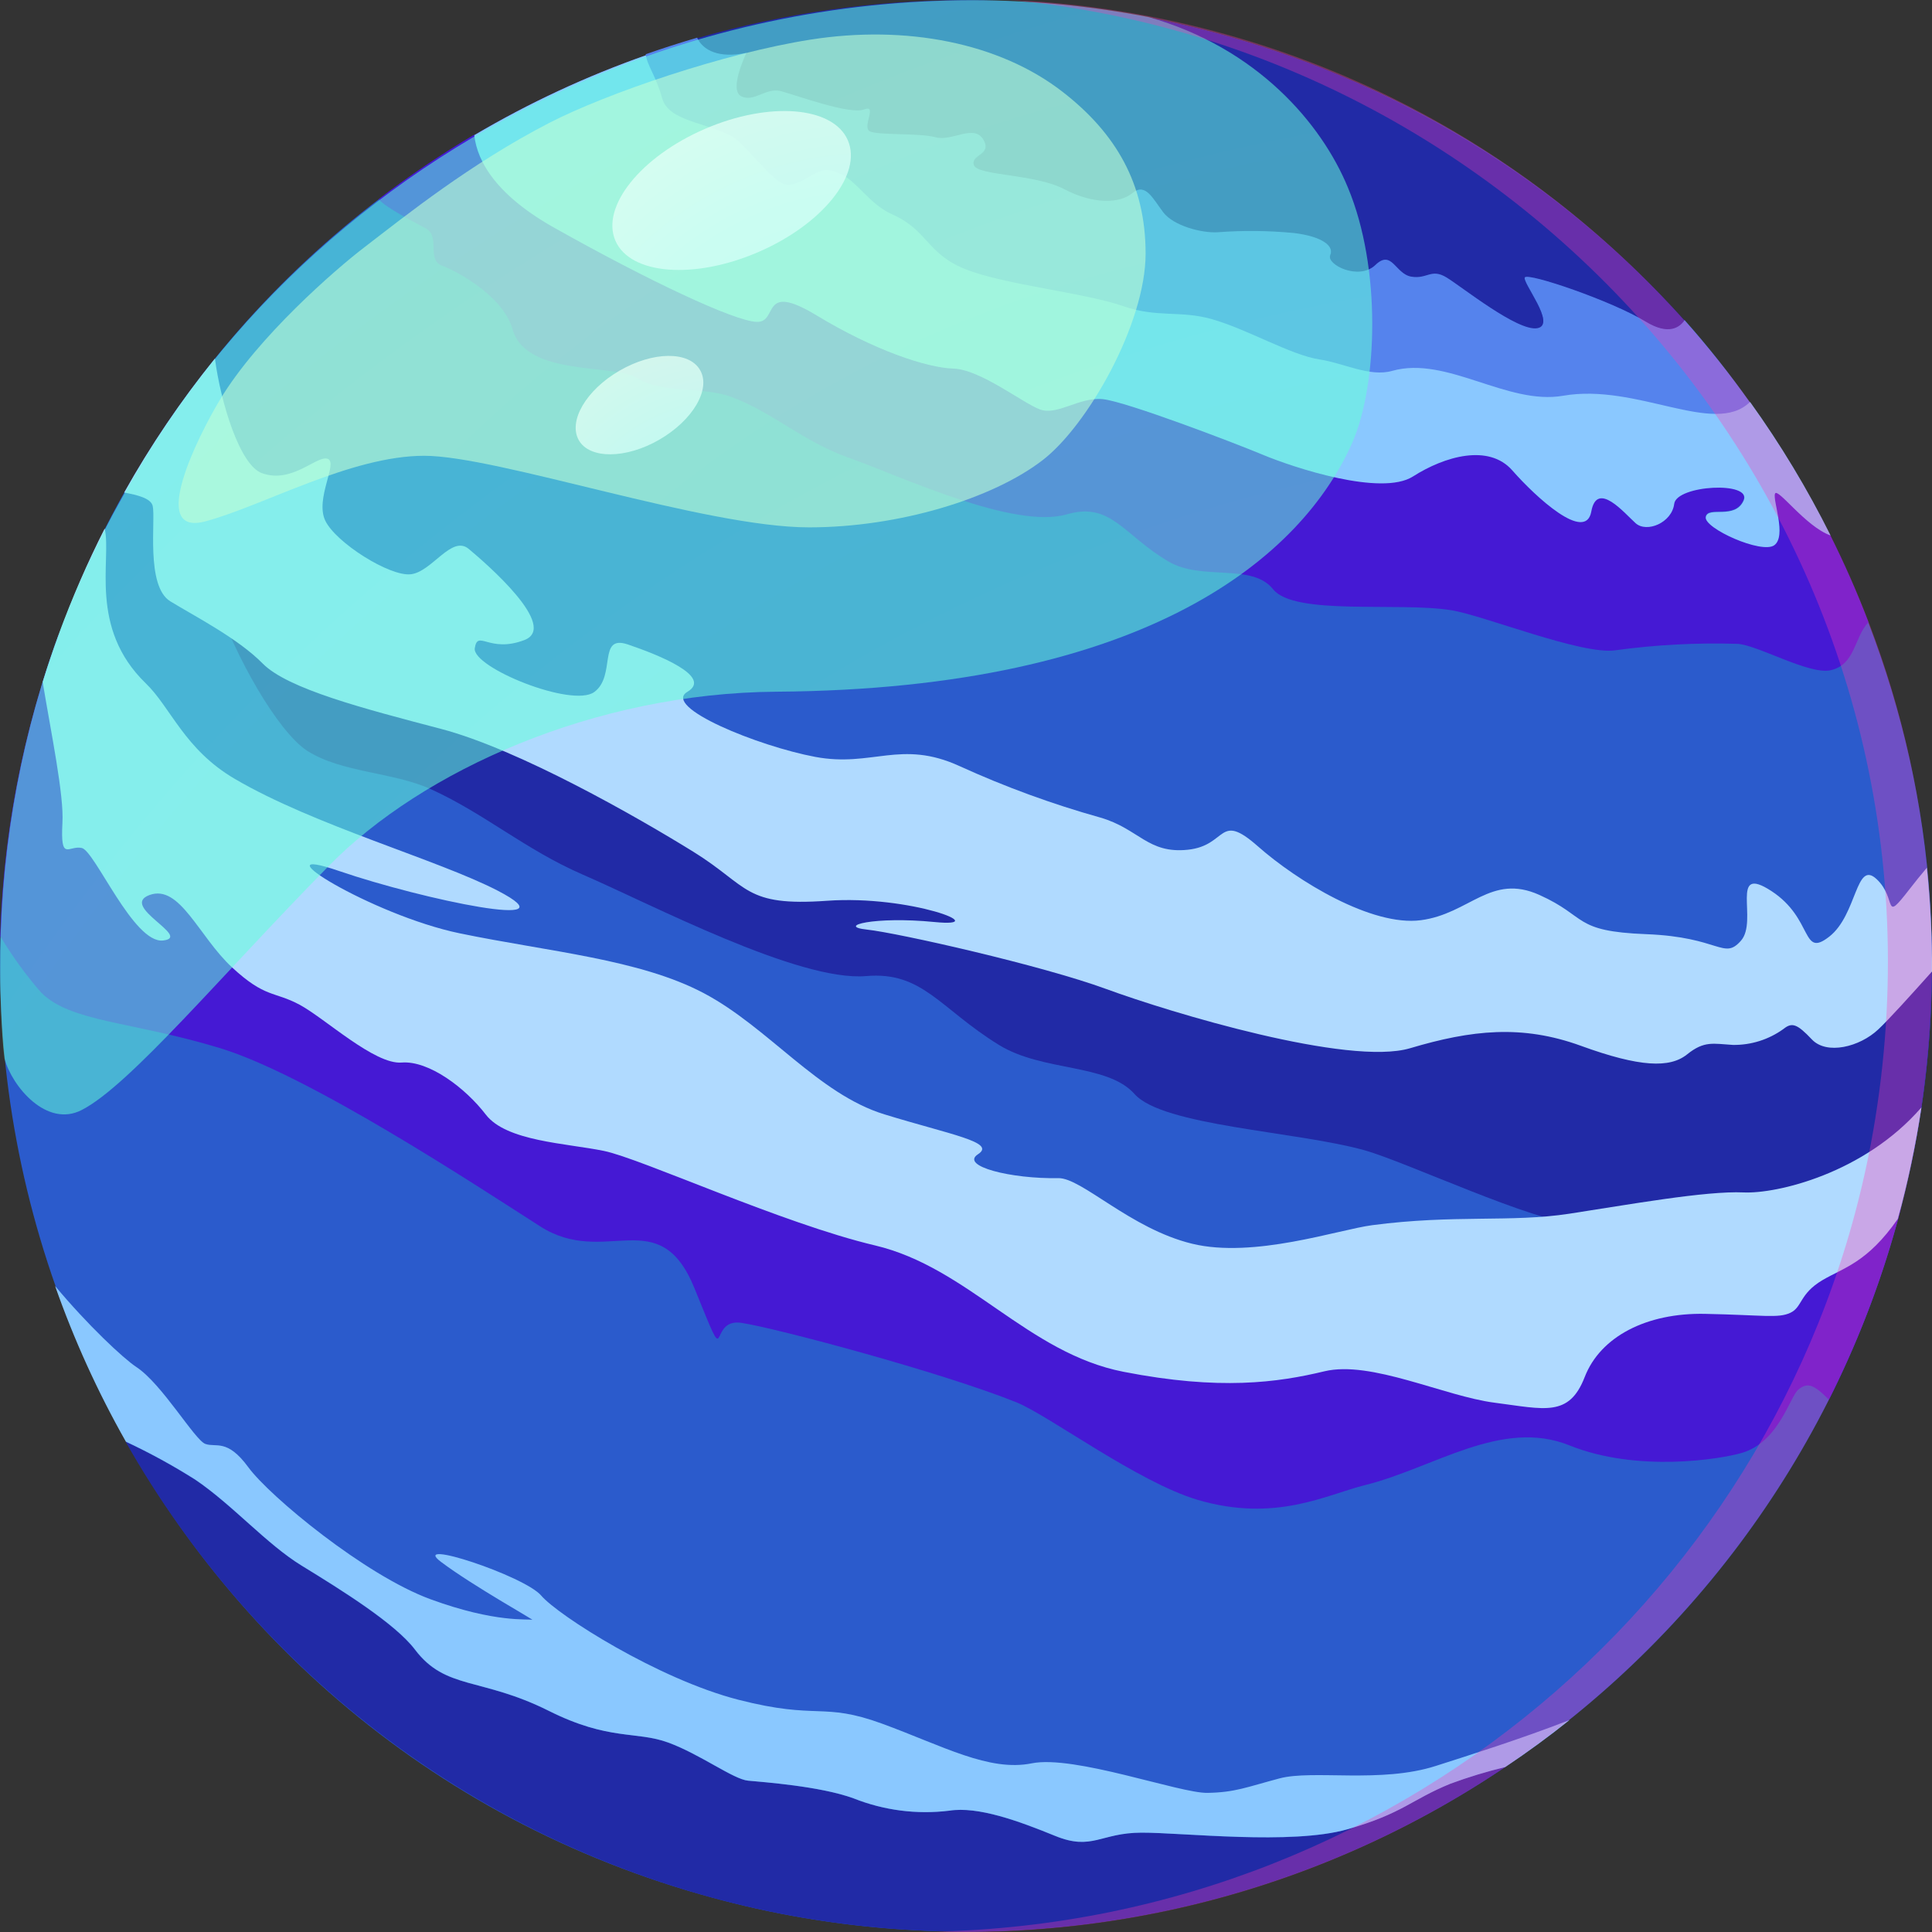 <svg width="80" height="80" viewBox="0 0 80 80" fill="none" xmlns="http://www.w3.org/2000/svg">
<rect x="0" y="0" width="80" height="80" fill="#333333" stroke="none"/>
<g clip-path="url(#clip0)">
<path d="M79.998 40.231C79.975 43.69 79.505 47.132 78.598 50.471C75.924 60.307 69.595 68.751 60.904 74.08C52.212 79.408 41.814 81.218 31.832 79.14C7.191 73.936 -5.701 48.254 2.436 26.292C2.446 26.273 2.453 26.252 2.458 26.231C10.507 4.381 34.975 -5.534 55.527 3.155C70.277 9.212 80.184 24.344 79.998 40.231Z" fill="#2B5BCC"/>
<path d="M62.326 73.171C57.754 76.248 52.595 78.347 47.172 79.336C41.75 80.325 36.182 80.182 30.817 78.917C25.452 77.651 20.407 75.29 15.999 71.983C11.591 68.675 7.914 64.492 5.2 59.696C6.19 60.159 7.15 60.684 8.073 61.268C9.627 62.32 11.024 63.932 12.482 64.83C14.142 65.848 16.357 67.228 17.175 68.31C18.444 69.989 19.902 69.437 22.717 70.844C25.209 72.091 26.331 71.668 27.658 72.155C28.986 72.643 30.356 73.671 30.961 73.733C31.566 73.794 33.949 73.959 35.334 74.466C36.59 74.965 37.951 75.141 39.292 74.977C40.492 74.788 42.155 75.398 43.685 76.022C45.215 76.645 45.551 75.891 47.251 75.886C48.952 75.88 53.469 76.419 55.78 75.747C58.091 75.076 58.43 74.522 60.045 73.861C60.791 73.587 61.553 73.356 62.326 73.171Z" fill="#212AA6"/>
<path d="M64.991 71.223C64.133 71.91 63.245 72.559 62.326 73.171C61.557 73.356 60.8 73.587 60.058 73.861C58.432 74.522 58.099 75.089 55.793 75.747C53.488 76.405 48.959 75.88 47.264 75.886C45.569 75.891 45.228 76.645 43.698 76.022C42.168 75.398 40.499 74.788 39.305 74.977C37.964 75.141 36.603 74.965 35.347 74.466C33.961 73.959 31.581 73.791 30.974 73.733C30.366 73.674 29.001 72.643 27.671 72.155C26.341 71.668 25.222 72.091 22.73 70.844C19.915 69.437 18.465 69.989 17.189 68.31C16.37 67.226 14.155 65.848 12.495 64.83C11.037 63.938 9.64 62.32 8.086 61.268C7.163 60.684 6.203 60.159 5.213 59.696C4.047 57.638 3.066 55.481 2.281 53.25C3.633 54.87 5.104 56.248 5.648 56.607C6.714 57.308 8.06 59.626 8.502 59.789C8.945 59.951 9.403 59.554 10.283 60.756C11.162 61.958 15.112 65.227 17.826 66.221C20.539 67.215 21.869 67.021 22.037 67.074C22.205 67.127 19.595 65.678 18.263 64.676C16.93 63.674 21.712 65.249 22.41 66.069C23.108 66.89 27.261 69.533 30.576 70.383C33.892 71.233 34.041 70.463 36.536 71.377C39.031 72.291 40.955 73.373 42.72 73.016C44.484 72.659 48.85 74.26 49.999 74.239C51.148 74.218 51.598 74.007 52.984 73.639C54.37 73.272 57.174 73.855 59.455 73.123C60.727 72.715 62.992 72.003 64.991 71.223Z" fill="#8AC8FF"/>
<path d="M78.707 50.052C78.67 50.194 78.632 50.319 78.598 50.471C78.298 51.574 77.948 52.673 77.548 53.769C77.021 55.199 76.415 56.599 75.733 57.961C75.098 57.316 74.848 57.241 74.48 57.527C74.112 57.812 73.68 59.693 72.142 60.157C71.239 60.423 67.801 60.983 64.986 59.85C62.171 58.718 59.373 60.788 56.526 61.494C54.927 61.891 52.824 63.056 49.596 62.107C47.107 61.369 43.426 58.606 42.083 58.065C39.015 56.831 32.176 55.003 30.704 54.777C29.233 54.55 30.291 57.132 28.761 53.354C27.296 49.74 25.075 52.514 22.365 50.78C19.654 49.045 12.769 44.507 9.086 43.393C5.402 42.28 2.937 42.328 1.706 41.102C1.07 40.374 0.502 39.59 0.008 38.76C0.118 35.191 0.708 31.653 1.764 28.242C1.964 27.59 2.185 26.939 2.42 26.292L16.077 40.199L50.678 56.719L73.067 52.637L78.707 50.052Z" fill="#4519D4"/>
<path d="M79.997 40.23C79.988 42.115 79.844 43.997 79.565 45.861C79.443 46.66 79.299 47.46 79.128 48.259C77.393 49.367 74.976 50.79 74.272 50.67C72.745 50.404 67.755 50.74 65.311 50.67C63.531 50.62 58.243 48.115 56.484 47.625C53.65 46.841 48.149 46.623 46.979 45.301C45.846 44.028 43.176 44.39 41.355 43.263C38.919 41.76 38.205 40.215 35.865 40.417C33.069 40.657 26.949 37.435 24.137 36.218C21.738 35.176 20.051 33.678 17.826 32.671C16.277 31.97 14.132 31.994 12.719 31.088C11.488 30.289 9.704 27.107 8.987 24.917C7.793 21.29 7.332 19.971 10.459 21.834C15.502 24.842 17.802 29.404 19.004 29.615C20.206 29.825 19.094 27.851 22.202 29.801C25.31 31.752 28.133 32.94 29.574 33.191C31.016 33.441 33.306 35.234 34.255 35.65C35.204 36.066 36.342 35.413 37.589 35.709C38.837 36.004 44.578 38.605 46.209 39.394C47.84 40.183 52.574 42.144 54.229 41.526C55.884 40.907 58.208 40.708 59.506 42.059C60.804 43.409 68.568 40.318 69.181 40.851C69.682 41.278 76.817 39.652 79.984 38.84C79.992 39.298 80 39.761 79.997 40.23Z" fill="#212AA6"/>
<path d="M78.584 50.473C77.323 52.283 76.348 52.488 75.466 53.007C74.504 53.575 74.637 54.127 74.133 54.361C73.629 54.596 73.011 54.452 70.599 54.404C68.187 54.356 66.27 55.342 65.62 57.018C64.97 58.694 63.962 58.35 61.889 58.083C59.815 57.817 56.768 56.319 54.839 56.783C52.909 57.247 50.508 57.583 46.526 56.804C42.544 56.026 40.089 52.482 36.235 51.571C32.381 50.66 26.562 47.977 25.006 47.657C23.449 47.337 20.968 47.262 20.117 46.154C19.267 45.045 17.753 43.908 16.631 43.998C15.509 44.089 13.451 42.162 12.399 41.6C11.346 41.038 10.989 41.334 9.611 40.06C8.233 38.786 7.446 36.596 6.188 37.062C4.93 37.529 7.977 38.805 6.753 38.944C5.53 39.082 3.931 35.229 3.384 35.112C2.838 34.995 2.497 35.709 2.585 34.07C2.654 32.929 2.116 30.355 1.767 28.24C1.974 27.568 2.201 26.907 2.446 26.231C2.99 24.746 3.621 23.294 4.336 21.884C4.627 23.174 3.654 25.996 6.042 28.301C7.071 29.295 7.641 31.035 9.72 32.25C12.996 34.176 18.148 35.605 20.61 36.881C23.86 38.57 17.54 37.262 14.04 36.066C10.541 34.869 15.373 37.888 19.041 38.648C22.708 39.407 26.477 39.714 29.145 41.126C31.813 42.538 33.873 45.299 36.621 46.143C39.369 46.988 41.267 47.297 40.499 47.793C39.732 48.288 41.88 48.821 43.82 48.784C44.79 48.763 46.803 50.876 49.359 51.499C51.915 52.123 55.42 50.916 56.822 50.732C60.223 50.284 62.563 50.628 64.983 50.257C67.403 49.887 70.633 49.303 72.201 49.376C73.568 49.437 77.185 48.597 79.562 45.855C79.327 47.413 79 48.955 78.584 50.473Z" fill="#B0DAFF"/>
<path d="M80 40.228C79.155 41.174 78.177 42.253 77.775 42.626C77.007 43.351 75.642 43.692 75.027 43.042C74.411 42.392 74.203 42.322 73.846 42.61C73.239 43.047 72.507 43.278 71.759 43.268C70.941 43.22 70.573 43.084 69.859 43.66C69.144 44.235 67.902 44.193 65.463 43.305C63.025 42.418 60.932 42.647 58.392 43.404C55.852 44.161 48.464 41.928 45.807 40.953C43.149 39.977 37.192 38.632 35.902 38.493C34.612 38.355 36.193 37.931 38.698 38.179C41.204 38.426 37.688 37.054 34.247 37.299C30.806 37.544 31.03 36.708 28.709 35.269C26.387 33.83 21.472 31.024 18.263 30.182C15.054 29.34 11.917 28.527 10.877 27.475C9.838 26.422 8.076 25.527 7.05 24.898C6.024 24.269 6.453 21.498 6.322 20.947C6.245 20.63 5.683 20.496 5.142 20.395C6.236 18.443 7.493 16.587 8.9 14.847C9.14 16.672 9.929 19.257 10.84 19.59C12.095 20.051 13.127 18.836 13.569 18.999C14.012 19.161 13.036 20.648 13.468 21.557C13.9 22.465 16.133 23.878 17.01 23.779C17.887 23.68 18.7 22.138 19.409 22.729C20.118 23.321 23.17 25.951 21.709 26.505C20.249 27.059 19.782 26.049 19.66 26.841C19.537 27.632 23.692 29.324 24.607 28.655C25.521 27.986 24.735 26.257 26 26.686C27.267 27.115 29.527 28.018 28.463 28.647C27.4 29.276 31.395 30.899 33.757 31.341C36.118 31.784 37.294 30.608 39.732 31.722C41.618 32.582 43.568 33.295 45.564 33.854C47.163 34.318 47.526 35.36 49.184 35.186C50.841 35.013 50.434 33.588 52.084 35.042C53.733 36.497 56.809 38.368 58.832 38.104C60.855 37.84 61.727 36.151 63.742 37.057C65.757 37.963 65.114 38.565 68.171 38.682C71.229 38.8 71.37 39.772 72.092 38.949C72.814 38.125 71.591 35.751 73.347 36.894C75.104 38.038 74.584 39.692 75.746 38.784C76.908 37.875 76.839 35.586 77.708 36.404C78.577 37.222 77.945 38.269 79.062 36.828C79.288 36.532 79.536 36.231 79.787 35.932C79.934 37.359 80.006 38.793 80 40.228Z" fill="#B0DAFF"/>
<path d="M77.367 25.764C76.772 26.39 76.833 27.531 75.791 27.755C74.893 27.944 72.747 26.689 71.932 26.66C70.248 26.609 68.563 26.698 66.894 26.926C65.503 27.134 61.444 25.482 60.082 25.266C57.888 24.92 53.594 25.503 52.717 24.4C51.84 23.297 49.772 24.07 48.381 23.249C46.515 22.151 46.011 20.765 44.172 21.298C41.979 21.935 37.291 19.715 35.132 18.948C33.266 18.29 32.013 17.083 30.302 16.441C29.113 15.99 27.434 16.323 26.357 15.641C25.416 15.058 21.776 15.604 21.224 13.632C20.829 12.223 18.825 11.186 18.324 11.01C17.631 10.76 18.263 9.814 17.631 9.457C17.207 9.22 15.941 8.591 15.683 8.244C16.944 7.279 18.262 6.389 19.63 5.58C19.755 6.718 20.608 8.098 22.996 9.443C26.85 11.61 30.385 13.28 31.315 13.31C32.245 13.339 31.44 11.597 33.807 13.043C36.174 14.49 38.338 15.212 39.468 15.244C40.598 15.276 42.336 16.673 43.056 16.936C43.775 17.2 44.695 16.403 45.662 16.51C46.63 16.617 51.041 18.295 52.294 18.818C53.546 19.34 57.187 20.547 58.498 19.71C59.81 18.873 61.636 18.349 62.611 19.46C63.587 20.571 65.658 22.46 65.882 21.162C66.105 19.865 67.243 21.221 67.715 21.645C68.187 22.068 69.227 21.645 69.314 20.845C69.402 20.046 72.55 19.897 72.19 20.707C71.831 21.517 70.73 20.925 70.623 21.389C70.516 21.853 72.947 22.932 73.462 22.556C73.976 22.18 73.384 20.707 73.488 20.424C73.592 20.142 74.76 21.791 75.781 22.154C76.372 23.333 76.901 24.537 77.367 25.764Z" fill="#4519D4"/>
<path d="M73.499 20.443C73.395 20.709 73.987 22.191 73.472 22.575C72.958 22.958 70.54 21.871 70.634 21.408C70.727 20.944 71.841 21.535 72.201 20.725C72.561 19.915 69.421 20.083 69.325 20.864C69.229 21.645 68.187 22.079 67.726 21.663C67.265 21.248 66.127 19.881 65.892 21.181C65.658 22.481 63.597 20.59 62.622 19.478C61.646 18.367 59.821 18.892 58.509 19.729C57.198 20.566 53.557 19.358 52.304 18.836C51.052 18.314 46.641 16.633 45.673 16.529C44.705 16.425 43.786 17.219 43.066 16.955C42.347 16.691 40.598 15.298 39.479 15.263C38.359 15.228 36.182 14.493 33.818 13.062C31.453 11.631 32.258 13.368 31.326 13.328C30.393 13.289 26.861 11.628 23.007 9.462C20.608 8.13 19.766 6.736 19.641 5.598C21.901 4.262 24.287 3.151 26.765 2.281C27.565 3.08 28.5 3.965 31.03 5.364C36.094 8.167 48.277 12.63 55.044 13.646C60.775 14.506 67.683 15.751 72.473 16.654C73.728 18.401 74.84 20.247 75.799 22.172C74.77 21.81 73.6 20.166 73.499 20.443Z" fill="#8AC8FF"/>
<path d="M72.454 16.654C70.983 18.079 67.784 15.854 64.725 16.387C62.403 16.79 59.903 14.722 57.651 15.356C56.718 15.623 55.623 15.031 54.658 14.887C53.442 14.706 51.67 13.635 50.161 13.209C48.882 12.849 47.896 13.163 46.507 12.676C44.908 12.119 41.603 11.794 39.982 11.149C38.362 10.504 38.428 9.534 36.944 8.876C35.771 8.356 35.326 7.075 34.204 7.04C33.708 7.04 32.951 7.885 32.386 7.594C31.821 7.304 30.774 5.907 30.334 5.665C29.228 5.052 27.687 5.028 27.418 4.066C27.149 3.104 26.802 2.734 26.738 2.246C27.445 1.996 28.159 1.769 28.87 1.559C29.121 2.062 29.761 2.406 30.915 2.164C30.915 2.164 30.158 3.709 30.694 3.968C31.229 4.226 31.712 3.587 32.341 3.754C32.97 3.922 35.185 4.735 35.771 4.511C36.358 4.287 35.694 5.236 36.006 5.412C36.318 5.588 38.055 5.473 38.74 5.662C39.425 5.852 40.324 5.111 40.715 5.758C41.107 6.406 40.182 6.376 40.329 6.824C40.475 7.272 42.837 7.178 44.06 7.81C45.284 8.442 46.358 8.402 46.894 7.97C47.429 7.538 47.744 8.236 48.165 8.769C48.586 9.302 49.764 9.635 50.417 9.595C51.476 9.515 52.54 9.527 53.597 9.63C54.77 9.777 55.252 10.163 55.081 10.552C54.911 10.941 56.262 11.618 56.947 10.952C57.632 10.285 57.787 11.322 58.434 11.434C59.082 11.546 59.258 11.077 59.898 11.469C60.537 11.86 62.846 13.712 63.653 13.568C64.461 13.424 63 11.663 63.136 11.463C63.272 11.263 66.737 12.436 68.147 13.299C69.085 13.875 69.541 13.534 69.746 13.243C70.712 14.329 71.615 15.468 72.454 16.654Z" fill="#5583ED"/>
<path d="M69.75 13.264C69.552 13.555 69.097 13.896 68.15 13.32C66.74 12.457 63.276 11.282 63.14 11.485C63.004 11.687 64.472 13.446 63.657 13.59C62.841 13.733 60.544 11.882 59.901 11.49C59.259 11.098 59.102 11.567 58.438 11.455C57.774 11.343 57.638 10.312 56.951 10.973C56.263 11.634 54.917 10.949 55.085 10.573C55.253 10.197 54.773 9.798 53.6 9.651C52.543 9.548 51.48 9.536 50.421 9.617C49.757 9.657 48.59 9.35 48.168 8.791C47.747 8.231 47.433 7.546 46.897 7.991C46.361 8.436 45.276 8.466 44.064 7.831C42.851 7.197 40.498 7.277 40.332 6.845C40.167 6.414 41.111 6.438 40.719 5.78C40.327 5.121 39.429 5.87 38.744 5.684C38.059 5.497 36.321 5.612 36.009 5.433C35.697 5.255 36.358 4.306 35.775 4.533C35.191 4.759 32.973 3.944 32.344 3.776C31.715 3.608 31.23 4.247 30.697 3.989C30.164 3.73 30.918 2.185 30.918 2.185C29.764 2.428 29.125 2.084 28.874 1.58C36.097 -0.508 43.763 -0.52 50.992 1.547C58.222 3.613 64.722 7.674 69.75 13.264Z" fill="#212AA6"/>
<path opacity="0.54" d="M55.996 18.327C53.941 22.99 47.603 28.533 32.152 28.642C24.617 28.695 17.492 31.909 13.633 35.837C9.174 40.366 5.386 44.936 3.385 45.962C1.935 46.714 0.493 44.984 0.186 43.83C0.045 42.764 0.005 40.684 0.008 40.675C0.008 40.553 0.008 40.358 0.008 40.236C-0.024 35.643 0.736 31.079 2.255 26.745C3.012 24.613 3.954 22.552 5.069 20.584C9.262 12.881 15.997 6.968 23.841 3.499C28.997 1.207 34.575 0.018 40.217 0.008H40.265C42.71 0.009 45.149 0.242 47.549 0.703C52.054 1.98 54.722 5.116 55.812 7.762C57.209 11.095 57.046 15.929 55.996 18.327Z" fill="url(#paint0_radial)"/>
<path opacity="0.32" d="M79.989 39.983C79.989 62.467 61.404 80.666 38.711 79.984C58.357 79.558 74.621 65.121 77.651 46.316C81.452 22.727 64.058 2.116 41.848 -1.00136e-05C63.778 1.007 80.085 19.393 79.989 39.983Z" fill="#FF3BB4"/>
<path opacity="0.6" d="M33.5 21.837C29.19 21.837 20.602 18.873 17.564 18.873C14.525 18.873 10.877 20.955 8.502 21.589C6.127 22.223 8.182 18.09 9.112 16.545C10.674 13.944 13.91 11.136 15.104 10.227C16.791 8.932 19.456 6.789 22.737 5.092C25.136 3.856 30.008 2.198 33.559 1.641C37.511 1.021 41.387 1.764 44.02 3.818C46.195 5.513 47.437 7.602 47.437 10.501C47.437 13.4 45.038 17.621 43.172 19.055C41.109 20.645 37.226 21.837 33.5 21.837Z" fill="url(#paint1_radial)"/>
<path opacity="0.79" d="M31.397 10.439C34.056 9.291 35.717 7.219 35.108 5.81C34.499 4.401 31.851 4.189 29.193 5.336C26.535 6.484 24.873 8.557 25.482 9.966C26.091 11.375 28.739 11.587 31.397 10.439Z" fill="url(#paint2_radial)"/>
<path opacity="0.79" d="M28.991 15.327C28.535 14.527 27.04 14.546 25.654 15.348C24.268 16.15 23.521 17.437 23.966 18.226C24.412 19.015 25.918 19.007 27.303 18.205C28.689 17.403 29.446 16.116 28.991 15.327Z" fill="url(#paint3_radial)"/>
</g>
<defs>
<radialGradient id="paint0_radial" cx="0" cy="0" r="1" gradientUnits="userSpaceOnUse" gradientTransform="translate(70.479 88.172) scale(96.954 96.928)">
<stop offset="0.68" stop-color="#66FFD8"/>
<stop offset="1" stop-color="#5EFFDE"/>
</radialGradient>
<radialGradient id="paint1_radial" cx="0" cy="0" r="1" gradientUnits="userSpaceOnUse" gradientTransform="translate(58.551 59.069) scale(63.07 63.053)">
<stop offset="0.66" stop-color="#BDFFD5"/>
<stop offset="1" stop-color="#C2FFD5"/>
</radialGradient>
<radialGradient id="paint2_radial" cx="0" cy="0" r="1" gradientUnits="userSpaceOnUse" gradientTransform="translate(36.025 19.989) scale(16.216 16.212)">
<stop offset="0.51" stop-color="#D1FFF8"/>
<stop offset="0.74" stop-color="#D5FFF7"/>
<stop offset="0.99" stop-color="#E2FFF5"/>
<stop offset="1" stop-color="#E3FFF5"/>
</radialGradient>
<radialGradient id="paint3_radial" cx="0" cy="0" r="1" gradientUnits="userSpaceOnUse" gradientTransform="translate(30.369 24.147) scale(10.115 10.112)">
<stop offset="0.61" stop-color="#D1FFF8"/>
<stop offset="1" stop-color="#E3FFF3"/>
</radialGradient>
<clipPath id="clip0">
<rect width="80" height="80" fill="white"/>
</clipPath>
</defs>
</svg>
